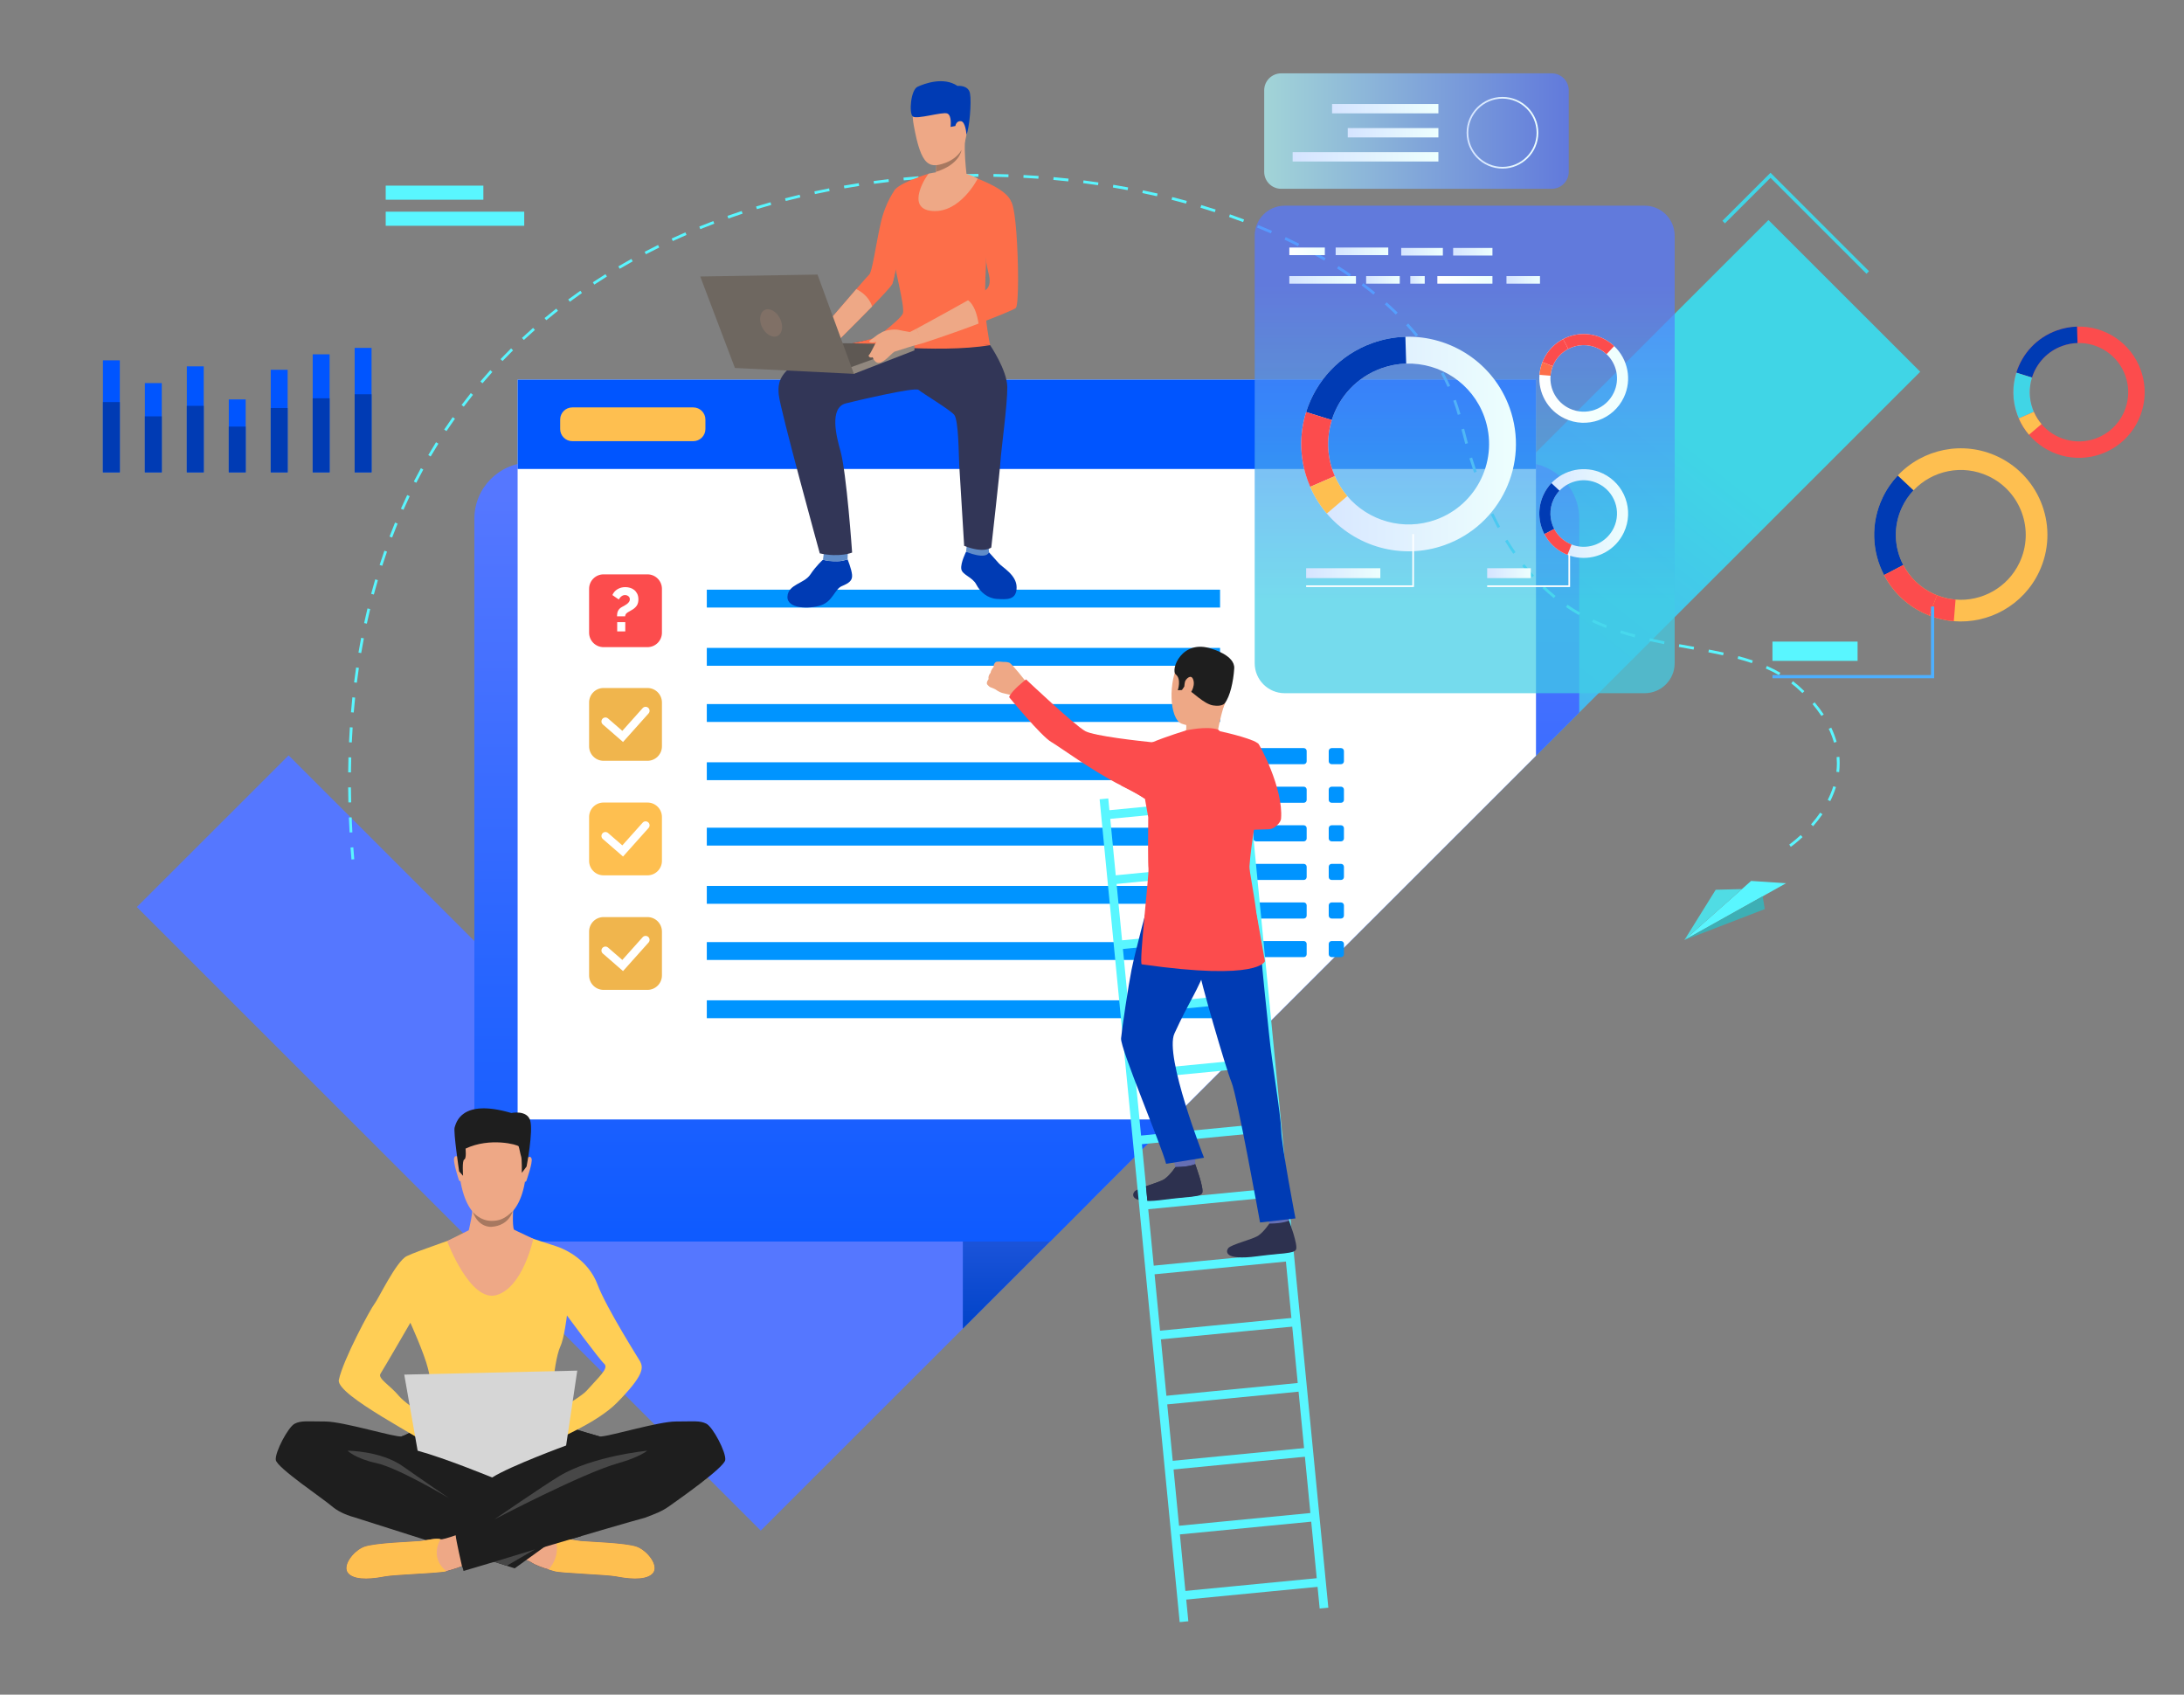 <svg xmlns="http://www.w3.org/2000/svg" width="687" height="533" viewBox="0 0 687 533" fill="none"><rect x="0" y="0" width="687" height="533" fill="#808080" stroke="none"/><path d="M604.029 116.923L343.116 377.665L330.277 390.496L302.868 417.888L239.304 481.409L43.046 285.279L90.789 237.579L149.221 295.973L205.38 352.095L239.304 385.997L273.23 352.095L479.952 145.496L556.286 69.212L604.029 116.923Z" fill="url(#paint0_linear_359_251)"></path><path d="M343.116 331.641V377.665L330.277 390.496L302.868 417.888V331.641H343.116Z" fill="url(#paint1_linear_359_251)"></path><path d="M496.763 163.138V224.118L330.278 390.496H166.898C157.131 390.496 149.221 382.579 149.221 372.83V163.138C149.221 153.378 157.131 145.473 166.898 145.473H479.086C479.379 145.473 479.66 145.485 479.952 145.496C489.314 145.945 496.763 153.67 496.763 163.138Z" fill="url(#paint2_linear_359_251)"></path><path d="M483.159 119.397V237.713L368.703 352.095H162.824V119.397H483.159Z" fill="white"></path><path d="M162.827 147.5L483.156 147.5V119.394L162.827 119.394V147.5Z" fill="#0055FF"></path><path d="M218.073 138.757H180.026C177.916 138.757 176.206 137.048 176.206 134.939V131.954C176.206 129.846 177.916 128.137 180.026 128.137H218.073C220.183 128.137 221.893 129.846 221.893 131.954V134.939C221.893 137.048 220.183 138.757 218.073 138.757Z" fill="#FEBF50"></path><path d="M497.022 368.452C497.027 368.45 497.032 368.449 497.038 368.45C496.97 368.48 496.96 368.483 497.022 368.452Z" fill="#323657"></path><path d="M529.849 295.666L561.827 277.793L550.836 277.069L529.849 295.666Z" fill="#59F6FF"></path><path d="M529.849 295.666L539.69 279.849L547.947 279.629L529.849 295.666Z" fill="#50DCE4"></path><path d="M554.473 281.903L555.114 285.931L529.849 295.666L554.473 281.903Z" fill="#3DAFB5"></path><path d="M110.559 270.329C110.455 269.074 110.357 267.805 110.269 266.559L111.142 266.497C111.23 267.74 111.327 269.005 111.431 270.256L110.559 270.329ZM563.317 266.351L562.819 265.631C562.835 265.621 564.366 264.555 566.419 262.648L567.015 263.288C564.912 265.243 563.381 266.306 563.317 266.351ZM109.969 261.839C109.881 260.265 109.805 258.675 109.742 257.114L110.617 257.079C110.679 258.635 110.755 260.22 110.843 261.79L109.969 261.839ZM570.341 259.862L569.682 259.287C570.73 258.088 571.696 256.846 572.554 255.597L573.276 256.093C572.398 257.369 571.411 258.637 570.341 259.862ZM109.591 252.386C109.553 250.81 109.529 249.218 109.518 247.656L110.393 247.65C110.404 249.208 110.429 250.794 110.466 252.365L109.591 252.386ZM575.717 251.98L574.934 251.587C575.648 250.166 576.237 248.718 576.685 247.282L577.521 247.542C577.059 249.023 576.452 250.516 575.717 251.98ZM110.399 242.935L109.524 242.926C109.54 241.349 109.57 239.757 109.613 238.197L110.488 238.221C110.445 239.777 110.415 241.363 110.399 242.935ZM578.525 242.852L577.655 242.752C577.759 241.859 577.812 240.953 577.812 240.06C577.812 239.418 577.784 238.767 577.731 238.126L578.603 238.053C578.659 238.718 578.687 239.394 578.687 240.06C578.687 240.987 578.633 241.926 578.525 242.852ZM576.896 233.571C576.487 232.125 575.932 230.665 575.247 229.23L576.037 228.854C576.743 230.333 577.315 231.84 577.738 233.332L576.896 233.571ZM110.662 233.509L109.787 233.469C109.86 231.893 109.948 230.304 110.049 228.746L110.923 228.802C110.822 230.356 110.734 231.939 110.662 233.509ZM572.942 225.183C572.116 223.937 571.173 222.68 570.138 221.447L570.808 220.885C571.864 222.143 572.828 223.427 573.672 224.7L572.942 225.183ZM111.273 224.102L110.401 224.029C110.533 222.457 110.683 220.873 110.845 219.32L111.716 219.411C111.554 220.958 111.405 222.537 111.273 224.102ZM566.962 218.005C566.836 217.88 566.71 217.756 566.582 217.631C565.607 216.68 564.56 215.775 563.47 214.942L564.002 214.247C565.119 215.102 566.193 216.03 567.193 217.005C567.323 217.132 567.452 217.259 567.579 217.385L566.962 218.005ZM112.253 214.729L111.385 214.621C111.58 213.056 111.795 211.479 112.022 209.934L112.888 210.061C112.662 211.6 112.448 213.171 112.253 214.729ZM559.603 212.363C558.304 211.609 556.905 210.901 555.443 210.256L555.797 209.455C557.288 210.113 558.716 210.837 560.042 211.606L559.603 212.363ZM551.081 208.565C549.666 208.084 548.196 207.641 546.586 207.21L546.813 206.364C548.441 206.801 549.93 207.249 551.362 207.736L551.081 208.565ZM542.012 206.103C540.62 205.797 539.108 205.489 537.391 205.161L537.555 204.301C539.281 204.631 540.8 204.941 542.2 205.249L542.012 206.103ZM113.622 205.407L112.758 205.261C113.021 203.706 113.304 202.14 113.598 200.606L114.458 200.771C114.165 202.298 113.883 203.858 113.622 205.407ZM532.745 204.307L531.334 204.055C530.258 203.862 529.175 203.669 528.089 203.471L528.246 202.611C529.331 202.808 530.413 203.001 531.488 203.194L532.899 203.446L532.745 204.307ZM523.436 202.591C521.765 202.259 520.248 201.937 518.8 201.607L518.994 200.755C520.434 201.083 521.944 201.403 523.606 201.732L523.436 202.591ZM514.196 200.467C512.624 200.043 511.093 199.59 509.647 199.12L509.917 198.288C511.35 198.753 512.866 199.202 514.425 199.623L514.196 200.467ZM505.177 197.522C503.683 196.935 502.217 196.301 500.819 195.638L501.195 194.847C502.575 195.502 504.022 196.128 505.497 196.708L505.177 197.522ZM115.398 196.154L114.543 195.97C114.875 194.428 115.229 192.876 115.594 191.357L116.445 191.562C116.082 193.074 115.73 194.619 115.398 196.154ZM496.609 193.443C495.233 192.658 493.878 191.813 492.582 190.93L493.075 190.207C494.351 191.077 495.687 191.91 497.043 192.684L496.609 193.443ZM488.77 188.105C487.551 187.122 486.348 186.073 485.197 184.985L485.798 184.349C486.933 185.421 488.118 186.456 489.319 187.424L488.77 188.105ZM117.601 186.996L116.755 186.771C117.16 185.248 117.588 183.715 118.028 182.213L118.868 182.459C118.431 183.954 118.004 185.48 117.601 186.996ZM481.877 181.598C480.831 180.449 479.801 179.231 478.814 177.979L479.502 177.438C480.476 178.674 481.493 179.876 482.524 181.01L481.877 181.598ZM120.247 177.956L119.413 177.689C119.894 176.189 120.398 174.679 120.913 173.201L121.74 173.489C121.227 174.96 120.725 176.462 120.247 177.956ZM476.005 174.163C475.129 172.889 474.265 171.549 473.439 170.182L474.188 169.73C475.006 171.083 475.86 172.408 476.727 173.667L476.005 174.163ZM123.349 169.063L122.53 168.754C123.087 167.281 123.67 165.8 124.264 164.35L125.074 164.681C124.484 166.124 123.903 167.598 123.349 169.063ZM471.099 166.065C470.372 164.704 469.656 163.281 468.97 161.837L469.761 161.462C470.441 162.894 471.151 164.304 471.872 165.653L471.099 166.065ZM126.917 160.348L126.116 159.995C126.752 158.554 127.415 157.107 128.087 155.692L128.878 156.067C128.209 157.474 127.55 158.915 126.917 160.348ZM467.035 157.517C466.434 156.098 465.842 154.62 465.276 153.125L466.095 152.815C466.657 154.299 467.244 155.767 467.841 157.177L467.035 157.517ZM130.957 151.843L130.177 151.446C130.891 150.044 131.634 148.636 132.386 147.259L133.154 147.678C132.407 149.048 131.667 150.449 130.957 151.843ZM463.678 148.672C463.182 147.212 462.693 145.697 462.226 144.17L463.064 143.915C463.528 145.433 464.014 146.939 464.507 148.391L463.678 148.672ZM135.47 143.578L134.714 143.138C135.508 141.778 136.331 140.415 137.16 139.085L137.903 139.547C137.078 140.87 136.259 142.227 135.47 143.578ZM460.908 139.626C460.498 138.138 460.095 136.597 459.71 135.047L460.56 134.837C460.943 136.379 461.344 137.913 461.752 139.394L460.908 139.626ZM140.452 135.588L139.723 135.104C140.592 133.795 141.493 132.482 142.401 131.2L143.115 131.705C142.212 132.98 141.316 134.287 140.452 135.588ZM458.568 130.481C458.153 128.994 457.671 127.497 457.135 126.032L457.957 125.732C458.5 127.218 458.99 128.737 459.411 130.246L458.568 130.481ZM145.891 127.902L145.192 127.376C146.137 126.12 147.114 124.861 148.095 123.635L148.779 124.182C147.803 125.401 146.832 126.652 145.891 127.902ZM455.362 121.697C454.726 120.292 454.024 118.88 453.275 117.5L454.045 117.084C454.803 118.482 455.515 119.912 456.16 121.336L455.362 121.697ZM151.774 120.548L151.107 119.982C152.124 118.785 153.173 117.586 154.225 116.419L154.875 117.004C153.829 118.165 152.786 119.357 151.774 120.548ZM158.079 113.552L157.446 112.948C158.531 111.812 159.648 110.677 160.767 109.572L161.382 110.195C160.269 111.293 159.158 112.423 158.079 113.552ZM450.899 113.457C450.075 112.155 449.188 110.849 448.262 109.575L448.971 109.061C449.907 110.35 450.805 111.671 451.639 112.989L450.899 113.457ZM164.781 106.934L164.184 106.295C165.332 105.225 166.513 104.156 167.695 103.116L168.273 103.772C167.098 104.807 165.923 105.87 164.781 106.934ZM445.391 105.861C444.412 104.67 443.376 103.477 442.309 102.315L442.954 101.724C444.031 102.897 445.079 104.103 446.067 105.306L445.391 105.861ZM171.854 100.711L171.294 100.039C172.5 99.037 173.74 98.036 174.979 97.064L175.519 97.752C174.287 98.719 173.054 99.715 171.854 100.711ZM439.041 98.937C437.941 97.856 436.786 96.775 435.608 95.723L436.191 95.071C437.38 96.132 438.545 97.223 439.655 98.313L439.041 98.937ZM179.254 94.905L178.732 94.202C179.988 93.272 181.277 92.343 182.565 91.442L183.066 92.159C181.786 93.055 180.503 93.978 179.254 94.905ZM432.029 92.669C430.831 91.693 429.583 90.718 428.32 89.772L428.845 89.072C430.118 90.025 431.375 91.007 432.582 91.992L432.029 92.669ZM186.955 89.515L186.472 88.785C187.779 87.922 189.117 87.063 190.451 86.232L190.914 86.974C189.587 87.801 188.255 88.656 186.955 89.515ZM424.496 87.025C423.224 86.148 421.903 85.272 420.57 84.423L421.041 83.686C422.382 84.54 423.712 85.421 424.993 86.305L424.496 87.025ZM194.94 84.536L194.497 83.782C195.844 82.99 197.226 82.201 198.606 81.436L199.03 82.201C197.657 82.962 196.281 83.747 194.94 84.536ZM416.554 81.961C415.222 81.175 413.843 80.392 412.458 79.634L412.878 78.867C414.272 79.629 415.659 80.417 416.999 81.208L416.554 81.961ZM203.18 79.97L202.774 79.195C204.164 78.469 205.586 77.75 206.999 77.056L207.384 77.842C205.978 78.532 204.563 79.248 203.18 79.97ZM408.288 77.436C406.908 76.735 405.483 76.037 404.055 75.363L404.428 74.572C405.865 75.25 407.297 75.951 408.685 76.656L408.288 77.436ZM211.641 75.816L211.274 75.022C212.697 74.366 214.152 73.716 215.599 73.09L215.947 73.893C214.506 74.516 213.057 75.163 211.641 75.816ZM399.763 73.411C398.342 72.788 396.88 72.171 395.42 71.576L395.75 70.766C397.218 71.364 398.686 71.984 400.115 72.61L399.763 73.411ZM220.297 72.071L219.968 71.26C221.42 70.672 222.904 70.09 224.379 69.532L224.689 70.35C223.221 70.906 221.743 71.485 220.297 72.071ZM391.03 69.854C389.574 69.304 388.082 68.761 386.598 68.241L386.887 67.416C388.379 67.938 389.877 68.483 391.339 69.035L391.03 69.854ZM229.12 68.729L228.828 67.904C230.308 67.381 231.816 66.867 233.312 66.376L233.586 67.206C232.096 67.696 230.593 68.208 229.12 68.729ZM382.128 66.736C380.645 66.255 379.13 65.784 377.624 65.334L377.875 64.496C379.387 64.948 380.909 65.421 382.398 65.903L382.128 66.736ZM238.084 65.782L237.829 64.945C239.33 64.488 240.859 64.04 242.375 63.614L242.612 64.455C241.103 64.88 239.579 65.327 238.084 65.782ZM373.089 64.033C371.585 63.619 370.05 63.215 368.527 62.831L368.741 61.983C370.27 62.368 371.811 62.774 373.322 63.189L373.089 64.033ZM247.167 63.225L246.948 62.378C248.462 61.985 250.009 61.602 251.545 61.238L251.747 62.089C250.217 62.452 248.676 62.834 247.167 63.225ZM363.94 61.726C362.417 61.377 360.867 61.037 359.331 60.717L359.51 59.861C361.051 60.182 362.608 60.523 364.136 60.874L363.94 61.726ZM256.347 61.048L256.163 60.193C257.697 59.862 259.257 59.542 260.801 59.242L260.968 60.1C259.43 60.4 257.876 60.718 256.347 61.048ZM354.702 59.801C353.168 59.514 351.604 59.237 350.056 58.978L350.2 58.115C351.754 58.375 353.323 58.653 354.864 58.941L354.702 59.801ZM265.606 59.245L265.455 58.383C266.996 58.115 268.567 57.856 270.125 57.616L270.258 58.481C268.706 58.72 267.14 58.977 265.606 59.245ZM345.394 58.246C343.848 58.018 342.275 57.802 340.719 57.603L340.83 56.736C342.392 56.935 343.97 57.152 345.522 57.38L345.394 58.246ZM274.924 57.807L274.807 56.94C276.362 56.731 277.941 56.534 279.501 56.354L279.601 57.223C278.047 57.402 276.473 57.599 274.924 57.807ZM336.032 57.05C334.475 56.881 332.895 56.724 331.336 56.585L331.414 55.714C332.978 55.853 334.564 56.011 336.127 56.18L336.032 57.05ZM284.285 56.729L284.202 55.858C285.763 55.708 287.348 55.571 288.91 55.45L288.978 56.322C287.42 56.443 285.842 56.579 284.285 56.729ZM326.632 56.208C325.074 56.098 323.489 56 321.922 55.919L321.967 55.045C323.54 55.127 325.131 55.225 326.694 55.336L326.632 56.208ZM293.675 56.004L293.624 55.131C295.187 55.04 296.774 54.962 298.341 54.9L298.376 55.774C296.814 55.835 295.232 55.913 293.675 56.004ZM317.207 55.715C315.644 55.663 314.059 55.624 312.496 55.6L312.509 54.725C314.078 54.75 315.668 54.788 317.236 54.841L317.207 55.715ZM303.079 55.629L303.06 54.755C304.621 54.721 306.209 54.702 307.779 54.697L307.782 55.571C306.217 55.576 304.635 55.596 303.079 55.629Z" fill="#59F6FF"></path><path d="M628.441 143.621C617.491 138.444 604.83 141.196 596.95 149.559C595.043 151.583 593.416 153.936 592.16 156.587C588.36 164.616 588.83 173.566 592.655 180.873C595.306 185.937 599.568 190.211 605.136 192.844C605.689 193.106 606.249 193.348 606.811 193.57C609.359 194.575 611.978 195.169 614.593 195.378C625.562 196.263 636.432 190.406 641.417 179.878C647.852 166.285 642.042 150.053 628.441 143.621ZM635.253 176.963C631.515 184.857 623.366 189.248 615.143 188.585C613.183 188.427 611.218 187.982 609.308 187.228C608.887 187.062 608.467 186.881 608.052 186.684C603.877 184.711 600.682 181.505 598.695 177.709C595.826 172.231 595.473 165.52 598.324 159.502C599.264 157.515 600.485 155.75 601.914 154.231C607.82 147.962 617.314 145.898 625.524 149.779C635.722 154.602 640.077 166.772 635.253 176.963Z" fill="#FEBF50"></path><path d="M598.695 177.71L592.655 180.873C588.83 173.566 588.36 164.616 592.161 156.587C593.416 153.936 595.043 151.583 596.951 149.559L601.914 154.232C600.485 155.75 599.264 157.515 598.324 159.502C595.473 165.521 595.826 172.231 598.695 177.71Z" fill="#003BB4"></path><path d="M609.309 187.228L606.811 193.57C606.25 193.349 605.69 193.106 605.136 192.844C599.568 190.211 595.306 185.937 592.655 180.873L598.695 177.71C600.682 181.506 603.877 184.711 608.052 186.685C608.467 186.881 608.887 187.062 609.309 187.228Z" fill="#FC4C4D"></path><path d="M614.593 195.378C611.978 195.169 609.359 194.575 606.811 193.57L609.308 187.229C611.218 187.982 613.183 188.427 615.143 188.585L614.593 195.378Z" fill="#FC4C4D"></path><path d="M608.418 213.324H557.542V212.314H607.406V190.775H608.418V213.324Z" fill="#4DAFFF"></path><path d="M584.322 201.796H557.542V207.859H584.322V201.796Z" fill="#59F6FF"></path><path d="M37.691 113.335H32.376V148.558H37.691V113.335Z" fill="#0055FF"></path><path d="M50.888 120.492H45.573V148.558H50.888V120.492Z" fill="#0055FF"></path><path d="M64.085 115.226H58.77V148.558H64.085V115.226Z" fill="#0055FF"></path><path d="M77.283 125.624H71.968V148.558H77.283V125.624Z" fill="#0055FF"></path><path d="M90.48 116.306H85.165V148.558H90.48V116.306Z" fill="#0055FF"></path><path d="M103.678 111.445H98.363V148.558H103.678V111.445Z" fill="#0055FF"></path><path d="M116.875 109.419H111.56V148.558H116.875V109.419Z" fill="#0055FF"></path><path d="M37.691 126.46H32.376V148.559H37.691V126.46Z" fill="#003BB4"></path><path d="M50.888 130.951H45.573V148.558H50.888V130.951Z" fill="#003BB4"></path><path d="M64.085 127.646H58.77V148.558H64.085V127.646Z" fill="#003BB4"></path><path d="M77.283 134.17H71.968V148.558H77.283V134.17Z" fill="#003BB4"></path><path d="M90.48 128.324H85.165V148.558H90.48V128.324Z" fill="#003BB4"></path><path d="M103.678 125.274H98.363V148.558H103.678V125.274Z" fill="#003BB4"></path><path d="M116.875 124.003H111.56V148.558H116.875V124.003Z" fill="#003BB4"></path><path d="M152.047 58.383H121.328V62.817H152.047V58.383Z" fill="#59F6FF"></path><path d="M164.902 66.579H121.328V71.013H164.902V66.579Z" fill="#59F6FF"></path><path d="M673.413 116.41C670.321 107.77 662.059 102.464 653.35 102.725C651.242 102.789 649.108 103.178 647.013 103.927C640.671 106.194 636.122 111.243 634.253 117.208C632.958 121.342 632.95 125.916 634.523 130.31C634.679 130.746 634.849 131.176 635.031 131.596C635.858 133.499 636.943 135.22 638.232 136.734C643.636 143.083 652.604 145.766 660.922 142.793C671.662 138.954 677.254 127.143 673.413 116.41ZM659.182 137.929C652.945 140.158 646.222 138.147 642.17 133.387C641.204 132.252 640.39 130.962 639.771 129.535C639.634 129.22 639.506 128.898 639.388 128.57C638.21 125.276 638.216 121.847 639.187 118.748C640.588 114.275 643.998 110.49 648.753 108.791C650.323 108.229 651.924 107.938 653.504 107.889C660.032 107.692 666.228 111.671 668.546 118.149C671.426 126.195 667.233 135.051 659.182 137.929Z" fill="#FC4C4D"></path><path d="M639.187 118.748L634.253 117.208C636.122 111.243 640.67 106.194 647.013 103.927C649.108 103.178 651.242 102.789 653.35 102.725L653.505 107.889C651.924 107.937 650.323 108.229 648.754 108.79C643.998 110.49 640.588 114.275 639.187 118.748Z" fill="#003BB4"></path><path d="M639.771 129.535L635.031 131.596C634.849 131.177 634.679 130.747 634.523 130.31C632.95 125.916 632.958 121.342 634.253 117.208L639.187 118.748C638.217 121.847 638.21 125.276 639.389 128.57C639.506 128.898 639.634 129.22 639.771 129.535Z" fill="#40D5E6"></path><path d="M638.233 136.733C636.944 135.22 635.858 133.499 635.031 131.596L639.771 129.535C640.39 130.962 641.204 132.252 642.17 133.387L638.233 136.733Z" fill="#FEBF50"></path><path d="M383.787 185.464H222.333V191.084H383.787V185.464Z" fill="#0094FF"></path><path d="M383.787 203.778H222.333V209.397H383.787V203.778Z" fill="#0094FF"></path><path d="M383.787 221.443H222.333V227.063H383.787V221.443Z" fill="#0094FF"></path><path d="M383.787 239.756H222.333V245.376H383.787V239.756Z" fill="#0094FF"></path><path d="M383.787 260.329H222.333V265.949H383.787V260.329Z" fill="#0094FF"></path><path d="M383.787 278.642H222.333V284.262H383.787V278.642Z" fill="#0094FF"></path><path d="M383.787 296.308H222.333V301.928H383.787V296.308Z" fill="#0094FF"></path><path d="M383.787 314.62H222.333V320.24H383.787V314.62Z" fill="#0094FF"></path><path d="M189.856 203.541H203.67C206.182 203.541 208.219 201.506 208.219 198.996V185.191C208.219 182.681 206.182 180.646 203.67 180.646H189.856C187.344 180.646 185.308 182.681 185.308 185.191V198.996C185.308 201.506 187.344 203.541 189.856 203.541Z" fill="#FC4C4D"></path><path d="M189.856 275.311H203.67C206.182 275.311 208.219 273.276 208.219 270.766V256.961C208.219 254.451 206.182 252.415 203.67 252.415H189.856C187.344 252.415 185.308 254.45 185.308 256.961V270.766C185.308 273.276 187.344 275.311 189.856 275.311Z" fill="#FEBF50"></path><path d="M195.981 269.397L189.624 263.877C189.102 263.424 189.047 262.634 189.5 262.114C189.953 261.593 190.743 261.537 191.264 261.99L195.76 265.894L202.15 258.747C202.61 258.232 203.4 258.188 203.915 258.648C204.43 259.108 204.475 259.898 204.015 260.413L195.981 269.397Z" fill="white"></path><path d="M189.856 239.285H203.67C206.182 239.285 208.219 237.25 208.219 234.74V220.935C208.219 218.425 206.182 216.389 203.67 216.389H189.856C187.344 216.389 185.308 218.424 185.308 220.935V234.74C185.308 237.25 187.344 239.285 189.856 239.285Z" fill="#F0B54D"></path><path d="M195.981 233.371L189.624 227.851C189.102 227.398 189.047 226.608 189.5 226.087C189.953 225.566 190.743 225.511 191.264 225.964L195.76 229.868L202.15 222.721C202.61 222.207 203.4 222.162 203.915 222.622C204.43 223.082 204.475 223.872 204.015 224.387L195.981 233.371Z" fill="white"></path><path d="M189.856 311.337H203.67C206.182 311.337 208.219 309.302 208.219 306.792V292.987C208.219 290.476 206.182 288.441 203.67 288.441H189.856C187.344 288.441 185.308 290.476 185.308 292.987V306.792C185.308 309.302 187.344 311.337 189.856 311.337Z" fill="#F0B54D"></path><path d="M195.981 305.423L189.624 299.902C189.102 299.45 189.047 298.66 189.5 298.139C189.953 297.619 190.743 297.563 191.264 298.016L195.76 301.919L202.15 294.773C202.61 294.258 203.4 294.214 203.915 294.673C204.43 295.134 204.475 295.923 204.015 296.438L195.981 305.423Z" fill="white"></path><path d="M194.089 193.84C194.089 193.543 194.109 193.259 194.148 192.988C194.187 192.717 194.261 192.456 194.371 192.204C194.48 191.952 194.639 191.717 194.845 191.497C195.052 191.278 195.323 191.078 195.66 190.897C195.827 190.806 196.05 190.687 196.328 190.538C196.606 190.39 196.877 190.219 197.142 190.025C197.407 189.831 197.637 189.608 197.83 189.356C198.024 189.105 198.121 188.824 198.121 188.514C198.121 188.088 197.966 187.755 197.656 187.517C197.346 187.278 196.99 187.158 196.59 187.158C196.331 187.158 196.102 187.207 195.902 187.303C195.701 187.4 195.521 187.517 195.359 187.652C195.198 187.788 195.059 187.939 194.942 188.107C194.826 188.275 194.723 188.424 194.632 188.553L192.636 187.158C192.972 186.371 193.505 185.757 194.235 185.318C194.965 184.88 195.789 184.66 196.706 184.66C197.197 184.66 197.688 184.731 198.179 184.873C198.67 185.015 199.109 185.241 199.497 185.551C199.885 185.861 200.201 186.261 200.447 186.752C200.692 187.243 200.815 187.836 200.815 188.534C200.815 189.27 200.663 189.887 200.36 190.383C200.056 190.881 199.607 191.317 199.013 191.691C198.741 191.872 198.467 192.033 198.189 192.175C197.911 192.317 197.656 192.465 197.423 192.62C197.191 192.775 197.004 192.95 196.861 193.143C196.719 193.337 196.648 193.57 196.648 193.841L194.089 193.84ZM194.147 198.586V195.68H196.686V198.586H194.147Z" fill="white"></path><path d="M258.877 176.043C258.877 176.043 256.762 177.895 254.864 180.742C252.965 183.588 247.924 183.739 247.708 187.625C247.492 191.51 254.561 191.63 258.273 190.365C261.984 189.1 262.545 185.305 264.789 184.356C267.034 183.407 268.199 182.639 268.026 180.787C267.854 178.935 266.612 175.928 266.612 175.928C266.612 175.928 265.217 176.373 264.397 176.463C263.577 176.553 260.819 176.585 258.877 176.043Z" fill="#003BB4"></path><path d="M284.316 70.774C284.316 70.774 282.893 79.227 281.747 84.811C281.747 84.811 281.747 84.811 281.747 84.811C281.282 87.075 280.862 88.868 280.602 89.432C280.274 90.142 277.604 93.007 274.337 96.369C268.603 102.267 261.028 109.695 261.028 109.695L258.067 104.078C258.067 104.078 264.795 96.195 269.357 90.935C271.468 88.501 273.115 86.629 273.416 86.359C274.37 85.507 275.477 77.106 277.033 70.185C278.589 63.263 281.706 59.438 281.706 59.438L284.316 70.774Z" fill="#FD6E49"></path><path d="M274.337 96.369C268.603 102.268 261.028 109.695 261.028 109.695L258.067 104.078C258.067 104.078 264.795 96.195 269.357 90.935C270.755 91.621 273.321 93.255 274.337 96.369Z" fill="#EEA886"></path><path d="M311.105 173.728C311.105 173.728 313.052 175.88 314.204 177.184C315.356 178.489 319.766 180.821 319.789 184.694C319.815 188.895 316.536 188.527 313.618 188.374C310.701 188.22 308.33 186.206 307.101 183.827C305.873 181.449 302.605 180.823 302.374 178.905C302.144 176.987 303.889 173.534 303.889 173.534L311.105 173.728Z" fill="#003BB4"></path><path d="M304.266 169.959L303.89 173.535C303.89 173.535 309.979 176.187 311.106 173.728L310.844 170.544L304.266 169.959Z" fill="#5F8CC9"></path><path d="M259.209 173.454L258.877 176.043C258.877 176.043 262.557 177.342 266.612 175.927L266.694 173.626L259.209 173.454Z" fill="#5F8CC9"></path><path d="M311.45 108.553C311.662 109.305 272.471 108.553 272.471 108.553C272.471 108.553 283.312 100.667 284.015 98.561C284.717 96.454 281.254 83.815 280.803 79.702C280.441 76.411 279.536 61.687 281.706 59.438C283.975 57.087 292.145 54.624 292.145 54.624L304.057 55.066C304.057 55.066 306.022 55.477 307.428 56.128C308.833 56.78 316.87 59.641 318.175 63.654C319.48 67.666 310.156 80.567 310.156 80.567C310.156 80.567 310.138 81.147 310.11 82.097C310.11 82.097 310.11 82.097 310.11 82.097C310.074 83.364 310.02 85.29 309.972 87.378C309.91 90.083 309.855 93.061 309.855 95.237C309.855 100.353 311.238 107.801 311.45 108.553Z" fill="#FD6E49"></path><path d="M311.45 108.553C311.45 108.553 316.78 116.377 316.856 121.718C316.931 127.06 314.881 141.871 314.73 144.805C314.58 147.739 311.819 172.191 311.819 172.191C311.819 172.191 309.686 174.172 303.287 171.689C303.287 171.689 301.875 148.501 301.724 146.018C301.574 143.536 301.574 132.1 300.143 130.446C298.713 128.791 290.056 123.599 288.927 122.622C287.797 121.644 268.125 126.336 266.064 126.87C260.727 128.254 263.159 137.535 264.34 141.696C266.316 148.657 268.043 173.796 268.043 173.796C268.043 173.796 264.241 175.415 257.873 174.047C257.873 174.047 245.369 128.655 244.967 124.141C244.565 119.627 244.368 112.184 275.183 106.526L311.45 108.553Z" fill="#323657"></path><path d="M295.414 28.76C295.414 28.76 285.074 26.43 287.436 39.434C289.798 52.438 292.284 53.46 298.522 50.769C304.761 48.077 304.202 39.746 304.516 35.66C304.83 31.575 298.712 28.902 295.414 28.76Z" fill="#EEA886"></path><path d="M292.678 57.961C292.678 57.961 297.257 62.813 304.494 58.404C304.494 58.404 302.876 47.89 303.728 42.768C304.58 37.647 294.285 50.703 294.285 50.703C294.421 50.775 294.51 51.263 294.531 51.959C294.548 52.548 294.517 53.286 294.423 54.042C294.21 55.745 293.68 57.543 292.678 57.961Z" fill="#EEA886"></path><path d="M300.959 37.709C301.096 36.562 303.365 36.141 303.548 37.861C303.73 39.582 302.516 42.601 301.655 42.303C300.794 42.006 300.771 39.291 300.959 37.709Z" fill="#EEA886"></path><path d="M304.012 42.333C304.012 42.333 303.745 38.236 302.248 38.108C300.75 37.98 300.52 39.63 300.52 39.63L299.008 39.915C299.008 39.915 299.485 36.324 297.99 35.697C296.495 35.069 288.302 37.673 287.102 36.62C285.902 35.566 286.466 28.281 288.637 27.284C290.808 26.287 296.803 24.053 301.195 27.024C301.195 27.024 304.62 26.634 305.127 29.395C305.635 32.157 304.943 40.28 304.012 42.333Z" fill="#003BB4"></path><path d="M294.422 54.042C301.889 51.742 302.451 47.249 302.459 47.179C300.001 51.401 294.531 51.959 294.531 51.959C294.548 52.548 294.517 53.286 294.422 54.042Z" fill="#A77860"></path><path d="M307.55 56.185C307.55 56.185 302.083 67.062 293.249 66.36C284.416 65.658 291.744 54.725 292.145 54.623C292.586 54.512 301.204 52.367 307.55 56.185Z" fill="#EEA886"></path><path d="M267.988 108.002C267.988 108.002 295.053 111.337 311.45 108.553L280.119 104.641C280.119 104.641 279.934 105.439 267.988 108.002Z" fill="#FD6E49"></path><path d="M288.23 103.409L286.214 104.43C286.214 104.43 286.674 107.631 287.778 108.6L290.04 108.023C290.04 108.023 289.569 104.513 288.23 103.409Z" fill="#EEA886"></path><path d="M319.549 96.856C319.145 97.322 313.824 99.46 307.814 101.774L307.813 101.775C299.602 104.936 290.339 107.926 290.339 107.926L288.23 103.409C288.23 103.409 297.931 98.142 304.485 94.448C307.581 92.703 309.976 91.309 310.314 90.987C311.368 89.984 311.641 88.375 310.866 85.57C310.091 82.765 308.306 69.871 308.105 68.367C307.904 66.862 308.607 62.849 312.371 62.649C316.135 62.448 318.051 63.51 318.051 63.51C318.051 63.51 318.996 63.903 319.699 73.031C320.402 82.16 320.502 95.752 319.549 96.856Z" fill="#FD6E49"></path><path d="M310.11 82.097C310.073 83.364 310.02 85.29 309.972 87.379C306.298 78.379 308.42 71.197 308.456 71.077C308.059 73.519 310.081 81.977 310.11 82.097Z" fill="#FD6E49"></path><path d="M281.747 84.811C281.282 87.075 280.863 88.868 280.602 89.432C279.347 83.363 280.476 75.594 280.476 75.594C280.648 79.305 281.747 84.811 281.747 84.811Z" fill="#FD6E49"></path><path d="M307.814 101.774L307.813 101.775C299.602 104.936 290.04 108.024 290.04 108.024L288.23 103.409C288.23 103.409 297.931 98.142 304.485 94.448C304.485 94.448 306.87 95.609 307.814 101.774Z" fill="#EEA886"></path><path d="M287.647 108.291L249.179 107.726L268.601 117.581L287.647 108.291Z" fill="#5E5853"></path><path d="M268.601 117.581L287.647 110.208V108.291L267.095 115.7L268.601 117.581Z" fill="#91887F"></path><path d="M286.65 104.5C286.65 104.5 284.247 104.126 282.586 103.74C281.301 103.441 278.105 103.853 277.291 104.677C276.477 105.501 273.889 111.245 273.399 111.595C272.909 111.946 273.65 112.757 274.51 112.35C274.51 112.35 275.299 114.863 277.247 113.922C279.196 112.981 280.518 110.927 281.539 110.565C282.559 110.204 288.5 108.378 288.5 108.378C288.5 108.378 288.181 103.888 286.65 104.5Z" fill="#EEA886"></path><path d="M277.878 104.3C277.878 104.3 276.335 105.046 275.932 105.378C275.529 105.71 273.895 106.932 273.5 107.219C273.104 107.507 274.096 108.324 277.016 107.06C279.937 105.796 277.878 104.3 277.878 104.3Z" fill="#EEA886"></path><path d="M268.601 117.581L257.158 86.36L220.271 86.962L231.176 115.733L268.601 117.581Z" fill="#6E6760"></path><path d="M245.356 100.172C246.482 102.421 246.141 104.87 244.596 105.642C243.051 106.414 240.886 105.217 239.761 102.969C238.635 100.72 238.975 98.271 240.52 97.499C242.065 96.726 244.23 97.923 245.356 100.172Z" fill="#807066"></path><path d="M410.113 240.354H395.139C394.633 240.354 394.224 239.944 394.224 239.439V236.207C394.224 235.702 394.633 235.292 395.139 235.292H410.113C410.618 235.292 411.028 235.702 411.028 236.207V239.439C411.028 239.944 410.618 240.354 410.113 240.354Z" fill="#0094FF"></path><path d="M410.113 252.49H395.139C394.633 252.49 394.224 252.08 394.224 251.575V248.343C394.224 247.838 394.633 247.429 395.139 247.429H410.113C410.618 247.429 411.028 247.838 411.028 248.343V251.575C411.028 252.08 410.618 252.49 410.113 252.49Z" fill="#0094FF"></path><path d="M410.113 264.626H395.139C394.633 264.626 394.224 264.217 394.224 263.711V260.48C394.224 259.974 394.633 259.565 395.139 259.565H410.113C410.618 259.565 411.028 259.974 411.028 260.48V263.711C411.028 264.217 410.618 264.626 410.113 264.626Z" fill="#0094FF"></path><path d="M410.113 276.762H395.139C394.633 276.762 394.224 276.353 394.224 275.847V272.616C394.224 272.11 394.633 271.701 395.139 271.701H410.113C410.618 271.701 411.028 272.11 411.028 272.616V275.847C411.028 276.353 410.618 276.762 410.113 276.762Z" fill="#0094FF"></path><path d="M410.113 288.898H395.139C394.633 288.898 394.224 288.489 394.224 287.983V284.752C394.224 284.246 394.633 283.837 395.139 283.837H410.113C410.618 283.837 411.028 284.246 411.028 284.752V287.983C411.028 288.489 410.618 288.898 410.113 288.898Z" fill="#0094FF"></path><path d="M410.113 301.034H395.139C394.633 301.034 394.224 300.625 394.224 300.119V296.888C394.224 296.383 394.633 295.973 395.139 295.973H410.113C410.618 295.973 411.028 296.382 411.028 296.888V300.119C411.028 300.625 410.618 301.034 410.113 301.034Z" fill="#0094FF"></path><path d="M421.833 240.354H418.882C418.377 240.354 417.967 239.944 417.967 239.439V236.207C417.967 235.702 418.377 235.292 418.882 235.292H421.833C422.338 235.292 422.749 235.702 422.749 236.207V239.439C422.749 239.944 422.339 240.354 421.833 240.354Z" fill="#0094FF"></path><path d="M421.833 252.49H418.882C418.377 252.49 417.967 252.08 417.967 251.575V248.343C417.967 247.838 418.377 247.429 418.882 247.429H421.833C422.338 247.429 422.749 247.838 422.749 248.343V251.575C422.749 252.08 422.339 252.49 421.833 252.49Z" fill="#0094FF"></path><path d="M421.833 264.626H418.882C418.377 264.626 417.967 264.217 417.967 263.711V260.48C417.967 259.974 418.377 259.565 418.882 259.565H421.833C422.338 259.565 422.749 259.974 422.749 260.48V263.711C422.749 264.217 422.339 264.626 421.833 264.626Z" fill="#0094FF"></path><path d="M421.833 276.762H418.882C418.377 276.762 417.967 276.353 417.967 275.847V272.616C417.967 272.11 418.377 271.701 418.882 271.701H421.833C422.338 271.701 422.749 272.11 422.749 272.616V275.847C422.749 276.353 422.339 276.762 421.833 276.762Z" fill="#0094FF"></path><path d="M421.833 288.898H418.882C418.377 288.898 417.967 288.489 417.967 287.983V284.752C417.967 284.246 418.377 283.837 418.882 283.837H421.833C422.338 283.837 422.749 284.246 422.749 284.752V287.983C422.749 288.489 422.339 288.898 421.833 288.898Z" fill="#0094FF"></path><path d="M421.833 301.034H418.882C418.377 301.034 417.967 300.625 417.967 300.119V296.888C417.967 296.383 418.377 295.973 418.882 295.973H421.833C422.338 295.973 422.749 296.382 422.749 296.888V300.119C422.749 300.625 422.339 301.034 421.833 301.034Z" fill="#0094FF"></path><path d="M587.12 86.1L556.929 55.93L542.598 70.251L541.802 69.456L556.929 54.339L587.915 85.305L587.12 86.1Z" fill="#40D5E6"></path><path d="M368.765 363.189C368.765 363.189 369.732 366.988 369.864 367.56C369.995 368.132 375.956 366.557 375.956 366.557L375.951 361.911C375.951 361.911 369.463 362.563 368.765 363.189Z" fill="#666FB3"></path><path d="M369.747 367.076C369.747 367.076 368.078 369.609 366.33 370.823C364.583 372.037 357.838 373.607 356.853 374.774C356.143 375.617 355.153 378.808 365.976 377.351C373.665 376.317 377.458 376.578 378.149 375.239C378.84 373.9 375.956 366.142 375.956 366.142C375.956 366.142 374.312 367.036 369.747 367.076Z" fill="#2D314F"></path><path d="M348.618 251.124L345.896 251.389L371.082 510.184L373.804 509.919L348.618 251.124Z" fill="#59F6FF"></path><path d="M392.655 246.854L389.932 247.118L415.118 505.913L417.841 505.649L392.655 246.854Z" fill="#59F6FF"></path><path d="M391.647 250.689L347.612 254.96L347.877 257.68L391.912 253.409L391.647 250.689Z" fill="#59F6FF"></path><path d="M393.632 271.154L349.598 275.425L349.862 278.146L393.897 273.875L393.632 271.154Z" fill="#59F6FF"></path><path d="M395.617 291.614L351.582 295.881L351.845 298.602L395.881 294.335L395.617 291.614Z" fill="#59F6FF"></path><path d="M397.629 312.041L353.594 316.312L353.858 319.033L397.894 314.762L397.629 312.041Z" fill="#59F6FF"></path><path d="M399.587 332.544L355.552 336.811L355.816 339.531L399.851 335.265L399.587 332.544Z" fill="#59F6FF"></path><path d="M401.575 353.011L357.541 357.282L357.805 360.003L401.84 355.732L401.575 353.011Z" fill="#59F6FF"></path><path d="M403.565 373.47L359.53 377.741L359.794 380.462L403.83 376.191L403.565 373.47Z" fill="#59F6FF"></path><path d="M405.543 393.938L361.508 398.204L361.772 400.925L405.807 396.658L405.543 393.938Z" fill="#59F6FF"></path><path d="M407.532 414.396L363.498 418.663L363.762 421.384L407.796 417.117L407.532 414.396Z" fill="#59F6FF"></path><path d="M409.519 434.86L365.484 439.126L365.748 441.847L409.783 437.58L409.519 434.86Z" fill="#59F6FF"></path><path d="M411.505 455.322L367.47 459.589L367.734 462.31L411.769 458.043L411.505 455.322Z" fill="#59F6FF"></path><path d="M413.535 475.744L369.5 480.015L369.765 482.736L413.8 478.465L413.535 475.744Z" fill="#59F6FF"></path><path d="M415.478 496.248L371.443 500.515L371.707 503.235L415.742 498.969L415.478 496.248Z" fill="#59F6FF"></path><path d="M310.496 215.23C310.496 215.23 311.059 215.926 311.454 216.111C311.454 216.111 312.198 216.392 312.715 216.623C312.878 216.697 313.02 216.765 313.106 216.819C313.467 217.042 314.194 217.641 315.214 217.934C316.231 218.227 320.835 219.275 320.835 219.275L321.907 216.544L322.674 214.339C322.674 214.339 318.412 208.821 317.495 208.438C317.405 208.401 317.315 208.368 317.228 208.343C316.42 208.095 315.714 208.249 315.275 208.166C315.114 208.137 313.49 207.955 313.139 208.293C312.65 208.763 312.502 209.287 312.587 209.743C312.587 209.743 311.672 210.704 311.606 211.596C311.606 211.596 310.733 212.456 310.967 213.588C310.967 213.588 310.179 214.56 310.496 215.23Z" fill="#EEA886"></path><path d="M359.847 251.028C358.783 250.344 357.407 249.418 352.644 247.037C343.777 242.603 332.829 234.566 330.747 233.405C327.547 231.62 317.435 219.274 317.435 219.274C317.957 217.415 322.751 213.682 322.751 213.682C322.751 213.682 338.08 228.193 341.43 229.978C344.311 231.514 358.54 233.066 362.459 233.468C363.096 233.534 363.461 233.57 363.461 233.57C367.554 239.149 362.133 252.5 359.847 251.028Z" fill="#FC4C4D"></path><path d="M361.411 283.196C361.411 283.196 357.073 299.293 355.93 305.046C354.933 310.06 352.929 323.413 352.644 326.588C352.359 329.762 365.449 360.491 366.811 366.041L378.736 364.128C378.736 364.128 366.154 332.146 369.436 325.039C374.318 314.469 374.954 314.788 378.799 306.08C382.645 297.373 391.448 297.167 393.811 281.011C393.811 281.011 364.612 278.072 361.411 283.196Z" fill="#003BB4"></path><path d="M382.617 204.986C382.617 204.986 374.698 202.031 371.047 208.055C367.396 214.079 367.748 226.139 371.739 227.621C375.731 229.104 381.727 228.329 383.77 224.56C385.814 220.79 387.659 215.341 387.57 211.699C387.482 208.057 384.696 206.038 382.617 204.986Z" fill="#EEA886"></path><path d="M373.069 227.251C373.069 227.251 373.389 229.326 372.86 230.347C372.332 231.369 382.82 231.396 382.82 231.396C382.82 231.396 383.672 225.838 385.286 221.142C386.9 216.446 373.069 227.251 373.069 227.251Z" fill="#EEA886"></path><path d="M385.286 221.142C385.286 221.142 384.562 222.335 381.607 221.872C378.652 221.409 375.047 217.48 373.813 217.049C372.579 216.617 372.567 215.893 372.567 215.893L371.795 217.02L370.484 217.103C370.484 217.103 371.68 213.589 369.877 212.155C368.074 210.722 371.748 200.78 381.225 204.09C381.225 204.09 388.504 206.095 388.24 210.232C387.975 214.369 386.915 219.081 385.286 221.142Z" fill="#1E1E1E"></path><path d="M372.763 214.388C372.929 213.694 374.695 211.712 375.371 213.835C376.047 215.958 374.349 218.814 373.402 218.569C372.456 218.325 372.343 216.147 372.763 214.388Z" fill="#EEA886"></path><path d="M402.966 257.508C402.879 258.546 401.693 259.669 400.884 260.224C400.366 260.579 399.746 260.794 399.078 260.817L398.608 260.833V260.833L390.38 261.113C390.38 261.113 384.262 241.354 395.736 233.818C396.092 233.854 403.762 247.984 402.966 257.508Z" fill="#FC4C4D"></path><path d="M378.15 375.239C377.457 376.578 373.664 376.317 365.976 377.351C363.875 377.634 362.219 377.742 360.92 377.725L360.471 373.102C362.721 372.32 365.335 371.514 366.33 370.822C368.078 369.609 369.747 367.076 369.747 367.076C374.312 367.036 375.957 366.141 375.957 366.141C375.957 366.141 378.84 373.899 378.15 375.239Z" fill="#2D314F"></path><path d="M373.063 229.745C373.063 229.745 379.52 228.244 383.159 229.471L383.708 229.98C383.708 229.98 384.815 232.099 380.651 232.282C376.488 232.464 369.942 232.766 373.063 229.745Z" fill="#FC4C4D"></path><path d="M398.296 380.957C398.296 380.957 399.264 384.756 399.396 385.328C399.527 385.9 405.488 384.325 405.488 384.325L405.483 379.678C405.483 379.679 398.995 380.331 398.296 380.957Z" fill="#666FB3"></path><path d="M393.811 281.012C393.811 281.012 395.985 289.971 396.628 298.941C397.223 307.231 398.306 316.323 399.166 324.992C400.126 334.658 402.862 350.282 403.005 355.452C403.147 360.622 407.502 383.217 407.502 383.217L396.363 384.496C396.363 384.496 389.126 344.567 387.417 340.485C385.708 336.404 377.232 307.305 376.947 304.04C376.662 300.774 393.811 281.012 393.811 281.012Z" fill="#003BB4"></path><path d="M399.279 384.845C399.279 384.845 397.61 387.377 395.862 388.591C394.114 389.805 387.37 391.375 386.385 392.542C385.674 393.385 384.685 396.576 395.507 395.119C403.196 394.085 406.99 394.346 407.681 393.007C408.372 391.668 405.488 383.91 405.488 383.91C405.488 383.91 403.844 384.804 399.279 384.845Z" fill="#2D314F"></path><path d="M359.158 303.302C358.209 303.166 361.514 274.904 361.261 273.132C361.092 271.95 361.119 262.766 361.188 257.04L360.154 251.245C359.579 250.826 358.807 250.343 357.884 249.811C356.448 248.983 354.646 248.037 352.645 247.037C352.877 245.668 353.039 244.59 353.101 243.961C353.601 238.871 357.022 236.174 358.961 235.039C359.753 234.576 360.297 234.373 360.297 234.373C361.034 234.06 361.758 233.758 362.46 233.469C367.131 231.548 373.063 229.745 373.063 229.745H382.594C382.594 229.745 389.85 231.193 394.175 232.962C394.729 233.189 395.249 233.479 395.737 233.819L394.442 260.975C394.441 260.98 394.441 260.985 394.44 260.992C394.439 261.001 394.437 261.013 394.435 261.027C393.852 264.848 393.237 269.355 393.033 272.514C392.949 273.805 394.425 280.732 395.195 287.091L397.891 302.308C397.891 302.308 396.333 308.612 359.158 303.302Z" fill="#FC4C4D"></path><g opacity="0.72"><path d="M517.345 218.026H404.116C398.903 218.026 394.677 213.803 394.677 208.593V74.125C394.677 68.915 398.903 64.692 404.116 64.692H517.345C522.559 64.692 526.785 68.915 526.785 74.125V208.593C526.785 213.803 522.559 218.026 517.345 218.026Z" fill="url(#paint3_linear_359_251)"></path></g><path opacity="0.72" d="M488.125 59.381H403.005C400.056 59.381 397.665 56.992 397.665 54.044V28.406C397.665 25.459 400.056 23.07 403.005 23.07H488.125C491.074 23.07 493.465 25.459 493.465 28.406V54.044C493.465 56.992 491.074 59.381 488.125 59.381Z" fill="url(#paint4_linear_359_251)"></path><path d="M474.876 128.291C469.822 114.167 456.315 105.492 442.078 105.92C438.632 106.024 435.143 106.661 431.719 107.884C421.35 111.591 413.914 119.845 410.859 129.596C408.742 136.354 408.729 143.832 411.3 151.014C411.555 151.728 411.833 152.431 412.13 153.118C413.482 156.228 415.257 159.042 417.364 161.516C426.198 171.896 440.858 176.282 454.457 171.422C472.014 165.146 481.155 145.837 474.876 128.291ZM451.612 163.47C441.416 167.115 430.426 163.826 423.801 156.045C422.223 154.191 420.891 152.08 419.879 149.747C419.655 149.232 419.447 148.706 419.255 148.17C417.327 142.785 417.338 137.18 418.926 132.114C421.215 124.801 426.79 118.613 434.564 115.835C437.131 114.917 439.747 114.44 442.331 114.361C453.003 114.039 463.131 120.544 466.922 131.134C471.629 144.288 464.775 158.765 451.612 163.47Z" fill="url(#paint5_linear_359_251)"></path><path d="M418.925 132.113L410.859 129.596C413.914 119.845 421.35 111.591 431.719 107.884C435.143 106.661 438.632 106.023 442.079 105.92L442.331 114.361C439.747 114.44 437.13 114.917 434.564 115.835C426.789 118.613 421.215 124.801 418.925 132.113Z" fill="#003BB4"></path><path d="M419.879 149.747L412.13 153.117C411.833 152.431 411.555 151.728 411.3 151.014C408.729 143.832 408.742 136.354 410.859 129.596L418.925 132.113C417.338 137.179 417.327 142.785 419.254 148.17C419.447 148.706 419.655 149.232 419.879 149.747Z" fill="#FC4C4D"></path><path d="M417.364 161.516C415.257 159.042 413.482 156.228 412.13 153.117L419.879 149.747C420.891 152.08 422.223 154.19 423.801 156.045L417.364 161.516Z" fill="#FEBF50"></path><path d="M504.147 148.9C498.535 146.247 492.046 147.657 488.007 151.944C487.029 152.982 486.195 154.188 485.551 155.546C483.603 159.662 483.844 164.249 485.805 167.995C487.164 170.59 489.348 172.781 492.202 174.13C492.486 174.265 492.773 174.389 493.061 174.503C494.367 175.017 495.71 175.322 497.05 175.429C502.672 175.883 508.244 172.881 510.799 167.484C514.097 160.517 511.12 152.197 504.147 148.9ZM507.639 165.99C505.723 170.037 501.546 172.287 497.331 171.948C496.327 171.867 495.32 171.639 494.341 171.252C494.125 171.167 493.91 171.074 493.697 170.973C491.557 169.962 489.92 168.319 488.901 166.373C487.431 163.565 487.25 160.125 488.711 157.04C489.193 156.022 489.818 155.118 490.551 154.339C493.579 151.125 498.445 150.068 502.653 152.057C507.88 154.529 510.112 160.767 507.639 165.99Z" fill="url(#paint6_linear_359_251)"></path><path d="M488.901 166.373L485.805 167.995C483.844 164.249 483.604 159.662 485.552 155.546C486.195 154.188 487.029 152.982 488.007 151.944L490.551 154.339C489.818 155.118 489.193 156.022 488.711 157.04C487.25 160.125 487.431 163.565 488.901 166.373Z" fill="#003BB4"></path><path d="M494.341 171.252L493.061 174.503C492.773 174.389 492.486 174.265 492.202 174.13C489.348 172.781 487.164 170.59 485.805 167.995L488.901 166.373C489.919 168.319 491.557 169.962 493.696 170.973C493.909 171.074 494.125 171.167 494.341 171.252Z" fill="#FC4C4D"></path><path d="M510.799 124.985C513.454 119.377 512.042 112.891 507.753 108.855C506.715 107.878 505.508 107.044 504.148 106.402C500.03 104.455 495.44 104.695 491.692 106.655C489.095 108.013 486.902 110.196 485.552 113.048C485.417 113.332 485.293 113.618 485.18 113.906C484.664 115.211 484.36 116.553 484.252 117.893C483.798 123.511 486.802 129.079 492.202 131.633C499.175 134.929 507.5 131.953 510.799 124.985ZM493.698 128.475C489.648 126.56 487.397 122.386 487.736 118.174C487.817 117.17 488.046 116.164 488.432 115.185C488.517 114.969 488.611 114.754 488.711 114.542C489.724 112.403 491.368 110.767 493.315 109.749C496.125 108.28 499.566 108.099 502.654 109.559C503.673 110.041 504.578 110.666 505.357 111.398C508.573 114.423 509.631 119.286 507.64 123.492C505.167 128.715 498.925 130.946 493.698 128.475Z" fill="url(#paint7_linear_359_251)"></path><path d="M493.315 109.748L491.692 106.654C495.44 104.695 500.031 104.454 504.149 106.401C505.508 107.044 506.715 107.878 507.754 108.855L505.357 111.397C504.578 110.665 503.673 110.04 502.654 109.558C499.566 108.098 496.125 108.279 493.315 109.748Z" fill="#FC4C4D"></path><path d="M488.432 115.185L485.18 113.906C485.294 113.618 485.418 113.331 485.552 113.048C486.902 110.195 489.095 108.012 491.692 106.654L493.315 109.748C491.368 110.766 489.724 112.403 488.711 114.541C488.611 114.754 488.518 114.969 488.432 115.185Z" fill="#FC4C4D"></path><path d="M484.252 117.892C484.36 116.553 484.665 115.211 485.18 113.906L488.433 115.185C488.046 116.163 487.818 117.17 487.737 118.173L484.252 117.892Z" fill="#FD6E49"></path><path d="M493.885 184.628H467.807V184.11H493.366V174.265H493.885V184.628Z" fill="white"></path><path d="M444.776 184.628H410.859V184.11H444.258V167.995H444.776V184.628Z" fill="white"></path><path d="M434.197 178.719H410.859V181.827H434.197V178.719Z" fill="url(#paint8_linear_359_251)"></path><path d="M481.534 178.719H467.807V181.827H481.534V178.719Z" fill="url(#paint9_linear_359_251)"></path><path d="M472.615 53.023C466.396 53.023 461.338 47.967 461.338 41.753C461.338 35.539 466.397 30.483 472.615 30.483C478.833 30.483 483.892 35.539 483.892 41.753C483.892 47.967 478.833 53.023 472.615 53.023ZM472.615 31.017C466.691 31.017 461.871 35.833 461.871 41.753C461.871 47.673 466.691 52.489 472.615 52.489C478.539 52.489 483.358 47.673 483.358 41.753C483.358 35.833 478.539 31.017 472.615 31.017Z" fill="url(#paint10_linear_359_251)"></path><path d="M452.463 32.712H419.016V35.65H452.463V32.712Z" fill="url(#paint11_linear_359_251)"></path><path d="M452.463 40.284H423.95V43.222H452.463V40.284Z" fill="url(#paint12_linear_359_251)"></path><path d="M452.463 47.856H406.614V50.794H452.463V47.856Z" fill="url(#paint13_linear_359_251)"></path><path d="M416.743 77.853H405.573V80.239H416.743V77.853Z" fill="url(#paint14_linear_359_251)"></path><path d="M469.465 86.835H452.136V89.22H469.465V86.835Z" fill="url(#paint15_linear_359_251)"></path><path d="M440.307 86.835H429.729V89.22H440.307V86.835Z" fill="url(#paint16_linear_359_251)"></path><path d="M426.532 86.835H405.573V89.22H426.532V86.835Z" fill="url(#paint17_linear_359_251)"></path><path d="M436.692 77.853H420.142V80.239H436.692V77.853Z" fill="url(#paint18_linear_359_251)"></path><path d="M448.164 86.835H443.619V89.22H448.164V86.835Z" fill="url(#paint19_linear_359_251)"></path><path d="M469.465 77.986H457.102V80.371H469.465V77.986Z" fill="url(#paint20_linear_359_251)"></path><path d="M484.417 86.835H473.875V89.22H484.417V86.835Z" fill="url(#paint21_linear_359_251)"></path><path d="M453.867 77.986H440.761V80.371H453.867V77.986Z" fill="url(#paint22_linear_359_251)"></path><path d="M228.131 459.207C227.788 461.608 213.358 471.706 210.516 473.724C208.235 475.344 206.253 476.086 202.804 477.382C202.803 477.382 202.803 477.382 202.802 477.382C194.968 479.441 145.811 494.1 145.811 494.1C145.682 493.6 145.612 493.167 145.323 492.606C143.488 493.337 141.599 493.811 140.4 494.186C138.569 494.757 124.043 495.214 121.069 495.786C118.095 496.358 112.147 497.272 109.745 494.986C107.343 492.7 111.232 487.785 114.549 486.527C117.866 485.27 129.991 484.927 132.164 484.698C134.338 484.47 137.197 483.669 138.57 484.127C139.003 484.27 140.92 483.708 143.341 482.873C143.281 481.982 143.267 481.421 143.267 481.421L156.173 477.703L153.783 454.864C153.783 454.864 159.398 433.717 181.834 449.849C181.834 449.849 186.839 451.321 188.555 451.778C188.676 451.81 188.87 451.814 189.129 451.794C192.551 451.536 207.258 447.091 212.575 447.091C218.294 447.091 220.124 446.749 222.183 447.777C224.242 448.805 228.474 456.807 228.131 459.207Z" fill="#1E1E1E"></path><path d="M205.146 494.986C202.745 497.272 196.797 496.357 193.823 495.786C190.849 495.214 176.322 494.757 174.492 494.185C172.662 493.614 169.231 492.814 166.829 491.213C166.635 491.084 166.194 490.892 165.545 490.65C165.545 490.65 165.544 490.651 165.543 490.652L161.91 493.271L111.402 477.204C108.377 476.375 105.975 475.113 104.376 473.724C101.745 471.438 87.104 461.608 86.761 459.207C86.418 456.807 90.65 448.805 92.709 447.777C94.768 446.748 96.598 447.091 102.317 447.091C108.036 447.091 124.621 452.235 126.337 451.777C127.117 451.569 128.732 450.747 130.263 449.912C132.098 448.91 133.81 447.891 133.81 447.891C158.376 436.932 161.109 454.864 161.109 454.864L159.656 477.001C159.656 477.001 161.703 478.017 164.366 479.281L176.542 482.719L174.947 483.869C175.636 484.091 176.124 484.192 176.322 484.126C177.695 483.669 180.554 484.469 182.727 484.698C184.901 484.926 197.025 485.269 200.342 486.527C203.66 487.784 207.549 492.699 205.146 494.986Z" fill="#1E1E1E"></path><path d="M130.263 449.912C131.957 450.03 143.403 456.656 146.12 458.24C141.992 456.086 126.337 451.777 126.337 451.777C127.117 451.569 128.732 450.747 130.263 449.912Z" fill="#1E1E1E"></path><path d="M189.13 451.794C189.13 451.794 169.41 456.576 165.801 458.577C165.965 458.458 176.193 450.692 181.563 449.656C181.563 449.656 186.838 451.32 188.554 451.777C188.675 451.809 188.869 451.814 189.128 451.793C189.13 451.794 189.13 451.794 189.13 451.794Z" fill="#1E1E1E"></path><path d="M205.147 494.986C202.745 497.272 196.797 496.357 193.823 495.786C190.849 495.214 176.322 494.757 174.492 494.185C173.966 494.021 173.309 493.838 172.58 493.623C172.58 493.622 172.578 493.622 172.578 493.622C170.774 493.088 168.54 492.353 166.828 491.213C166.635 491.084 166.194 490.892 165.545 490.65L174.685 484.058L174.947 483.869C175.636 484.091 176.124 484.193 176.322 484.127C177.694 483.669 180.554 484.47 182.727 484.698C184.9 484.927 197.025 485.27 200.342 486.527C203.66 487.784 207.549 492.699 205.147 494.986Z" fill="#EEA886"></path><path d="M205.146 494.986C202.744 497.272 196.797 496.357 193.823 495.786C190.849 495.214 176.322 494.757 174.492 494.185C173.966 494.021 173.308 493.838 172.58 493.623C172.58 493.622 172.578 493.622 172.578 493.622C172.577 493.621 172.576 493.621 172.576 493.621C172.576 493.621 176.575 489.667 174.685 484.058L174.947 483.869C175.636 484.091 176.124 484.193 176.322 484.126C177.694 483.669 180.554 484.469 182.727 484.698C184.901 484.926 197.025 485.27 200.342 486.527C203.66 487.784 207.549 492.699 205.146 494.986Z" fill="#FEBF50"></path><path d="M135.277 454.958C135.304 455.018 135.298 455.063 135.259 455.093C135.031 455.263 135.068 455.19 135.277 454.958Z" fill="#E55353"></path><path d="M201.384 428.23C201.193 427.844 190.773 411.464 187.951 403.997C185.129 396.528 178.343 393.099 175.14 392.032C173.998 391.651 171.962 390.988 169.815 390.294C165.946 389.044 161.72 387.688 161.72 387.688H148.375C148.375 387.688 143.752 389.236 138.842 390.955C138.839 390.958 138.837 390.959 138.837 390.959C134.313 392.544 129.547 394.276 127.938 395.081C124.583 396.757 118.941 408.721 117.797 410.093C116.653 411.464 107.857 427.758 106.588 434.021C105.602 438.884 134.489 453.132 135.277 454.957C136.192 453.943 140.399 449.912 140.399 449.912C140.399 449.912 139.052 449.065 137.154 447.818C144.892 448.172 163.801 447.506 166.514 447.642C167.059 447.67 167.652 447.652 168.262 447.604C168.259 447.605 168.258 447.606 168.258 447.606C169.098 448.216 174.512 452.996 174.512 452.996C174.512 452.996 187.858 447.459 193.994 441.261C202.71 432.46 202.344 430.173 201.384 428.23ZM125.508 439.067C122.648 435.638 118.712 433.564 119.703 432.04C120.694 430.516 129.082 416.037 129.082 416.037C129.082 416.037 133.429 425.562 134.649 430.516C135.87 435.469 135.774 437.737 135.259 439.279C134.797 440.661 134.427 441.601 134.012 445.716C130.592 443.382 126.818 440.64 125.508 439.067ZM184.509 437.431C183.388 438.704 178.95 441.522 174.961 443.841C174.657 441.077 174.199 436.728 174.149 435.164C174.073 432.803 175.064 426.02 176.284 423.429C177.504 420.838 178.343 413.751 178.343 413.751C178.343 413.751 188.447 427.468 190.048 428.916C191.649 430.363 188.298 433.13 184.509 437.431Z" fill="#FFCE55"></path><path d="M156.638 351.035C156.638 351.035 167.074 352.678 165.485 368.995C163.896 385.313 154.685 383.976 154.069 383.959C153.453 383.942 144.823 384.256 144.15 364.333C144.15 364.333 143.856 349.602 156.638 351.035Z" fill="#EEA886"></path><path d="M165.646 364.386C165.646 364.386 166.789 363.166 167.208 364.401C167.627 365.636 165.65 371.144 165.578 371.402C165.578 371.402 165.37 371.881 165.095 371.617C164.821 371.353 165.646 364.386 165.646 364.386Z" fill="#EEA886"></path><path d="M144.431 364.179C144.431 364.179 143.312 362.938 142.87 364.164C142.427 365.391 144.28 370.935 144.363 371.195C144.363 371.195 144.563 371.678 144.842 371.42C145.121 371.161 144.431 364.179 144.431 364.179Z" fill="#EEA886"></path><path d="M165.642 366.889L164.147 368.885C164.147 368.885 164.19 364.509 163.95 363.822C163.71 363.136 163.344 361.04 163.143 360.546C162.943 360.052 154.182 357.598 146.442 361.262C146.442 361.262 146.783 364.409 146.041 364.689C145.299 364.969 145.663 369.814 145.663 369.814L144.435 368.428C144.435 368.428 142.554 355.875 143.019 354.566C143.483 353.258 144.962 345.391 160.84 350.061C160.84 350.061 165.789 349.013 166.783 352.428C167.776 355.844 165.642 366.889 165.642 366.889Z" fill="#1E1E1E"></path><path d="M141.283 471.233C141.283 471.233 125.308 461.665 118.331 460.16C111.737 458.738 109.333 456.274 109.333 456.274C109.333 456.274 119.817 456.274 126.795 461.227C131.533 464.591 141.283 471.233 141.283 471.233Z" fill="#474747"></path><path d="M155.475 477.903C155.475 477.903 183.261 463.322 194.606 460.16C201.103 458.349 203.604 456.274 203.604 456.274C203.604 456.274 186.426 457.95 175.979 464.237C171 467.233 155.475 477.903 155.475 477.903Z" fill="#474747"></path><path d="M145.323 492.606C143.488 493.337 141.599 493.811 140.4 494.186C138.569 494.757 124.043 495.214 121.069 495.786C118.095 496.358 112.147 497.272 109.745 494.986C107.343 492.7 111.232 487.785 114.549 486.527C117.866 485.27 129.991 484.927 132.164 484.698C134.338 484.47 137.197 483.67 138.57 484.127C139.003 484.27 140.92 483.708 143.341 482.873C143.414 484.323 145.323 492.606 145.323 492.606Z" fill="#EEA886"></path><path d="M155.475 491.224L182.791 483.146L177.39 481.497C177.39 481.497 155.56 489.406 155.475 491.224Z" fill="#1E1E1E"></path><path d="M155.475 491.224L168.258 487.327L159.395 492.471L155.475 491.224Z" fill="#474747"></path><path d="M146.696 458.578C146.67 458.563 146.466 458.443 146.12 458.24C146.349 458.359 146.542 458.473 146.696 458.578Z" fill="#525252"></path><path d="M140.4 494.185C138.569 494.757 124.043 495.214 121.069 495.786C118.095 496.357 112.147 497.272 109.745 494.986C107.343 492.699 111.232 487.784 114.549 486.527C117.866 485.269 129.991 484.926 132.164 484.698C134.338 484.47 137.197 483.669 138.57 484.126C138.57 484.126 134.902 489.728 140.4 494.185Z" fill="#FEBF50"></path><path d="M131.37 456.273L127.161 432.345L181.584 431.088L178.079 454.635C178.079 454.635 160.707 460.99 154.811 464.696C154.811 464.696 139.911 458.577 131.37 456.273Z" fill="#D6D6D6"></path><path d="M163.015 387.393C163.01 387.378 161.676 386.735 161.676 386.735C161.026 385.282 161.509 379.153 161.509 379.153C161.509 379.153 148.217 375.772 148.597 378.357C148.976 380.942 147.452 386.948 147.452 386.948L140.633 390.332C140.633 390.332 147.898 409.826 156.248 407.312C164.598 404.797 167.751 389.628 167.751 389.628L163.015 387.393Z" fill="#EEA886"></path><path d="M148.738 381.173C148.738 381.173 150.93 383.992 154.647 383.992C157.092 383.992 158.835 383.318 161.27 380.945C161.27 380.945 160.227 385.441 154.663 385.859C154.663 385.859 150.578 386.316 148.738 381.173Z" fill="#A77860"></path><defs><linearGradient id="paint0_linear_359_251" x1="433.908" y1="62.206" x2="251.771" y2="291.714" gradientUnits="userSpaceOnUse"><stop stop-color="#40D5E6"></stop><stop offset="1" stop-color="#5577FF"></stop></linearGradient><linearGradient id="paint1_linear_359_251" x1="322.992" y1="417.888" x2="322.992" y2="331.641" gradientUnits="userSpaceOnUse"><stop stop-color="#0043C8"></stop><stop offset="1" stop-color="#5577FF"></stop></linearGradient><linearGradient id="paint2_linear_359_251" x1="322.992" y1="437.636" x2="322.992" y2="156.495" gradientUnits="userSpaceOnUse"><stop stop-color="#0055FF"></stop><stop offset="1" stop-color="#5577FF"></stop></linearGradient><linearGradient id="paint3_linear_359_251" x1="460.731" y1="214.062" x2="460.731" y2="89.601" gradientUnits="userSpaceOnUse"><stop stop-color="#40CDE6"></stop><stop offset="0.202" stop-color="#40CDE6"></stop><stop offset="1" stop-color="#5577FF"></stop></linearGradient><linearGradient id="paint4_linear_359_251" x1="397.665" y1="41.225" x2="493.465" y2="41.225" gradientUnits="userSpaceOnUse"><stop stop-color="#AFF5F9"></stop><stop offset="1" stop-color="#5577FF"></stop></linearGradient><linearGradient id="paint5_linear_359_251" x1="409.318" y1="139.653" x2="476.857" y2="139.653" gradientUnits="userSpaceOnUse"><stop stop-color="#D5E4FF"></stop><stop offset="1" stop-color="#EDFFFE"></stop></linearGradient><linearGradient id="paint6_linear_359_251" x1="484.206" y1="161.515" x2="512.144" y2="161.515" gradientUnits="userSpaceOnUse"><stop stop-color="#D5E4FF"></stop><stop offset="1" stop-color="#EDFFFE"></stop></linearGradient><linearGradient id="paint7_linear_359_251" x1="484.207" y1="119.017" x2="512.144" y2="119.017" gradientUnits="userSpaceOnUse"><stop stop-color="white"></stop><stop offset="1" stop-color="#EDFFFE"></stop></linearGradient><linearGradient id="paint8_linear_359_251" x1="410.859" y1="180.273" x2="434.197" y2="180.273" gradientUnits="userSpaceOnUse"><stop stop-color="#D5E4FF"></stop><stop offset="1" stop-color="#EDFFFE"></stop></linearGradient><linearGradient id="paint9_linear_359_251" x1="467.807" y1="180.273" x2="481.533" y2="180.273" gradientUnits="userSpaceOnUse"><stop stop-color="#D5E4FF"></stop><stop offset="1" stop-color="#EDFFFE"></stop></linearGradient><linearGradient id="paint10_linear_359_251" x1="461.338" y1="41.753" x2="483.892" y2="41.753" gradientUnits="userSpaceOnUse"><stop stop-color="#D5E4FF"></stop><stop offset="1" stop-color="#EDFFFE"></stop></linearGradient><linearGradient id="paint11_linear_359_251" x1="419.016" y1="34.181" x2="452.463" y2="34.181" gradientUnits="userSpaceOnUse"><stop stop-color="#D5E4FF"></stop><stop offset="1" stop-color="#EDFFFE"></stop></linearGradient><linearGradient id="paint12_linear_359_251" x1="423.95" y1="41.753" x2="452.463" y2="41.753" gradientUnits="userSpaceOnUse"><stop stop-color="#D5E4FF"></stop><stop offset="1" stop-color="#EDFFFE"></stop></linearGradient><linearGradient id="paint13_linear_359_251" x1="406.614" y1="49.325" x2="452.463" y2="49.325" gradientUnits="userSpaceOnUse"><stop stop-color="#D5E4FF"></stop><stop offset="1" stop-color="#EDFFFE"></stop></linearGradient><linearGradient id="paint14_linear_359_251" x1="405.573" y1="79.046" x2="416.742" y2="79.046" gradientUnits="userSpaceOnUse"><stop stop-color="white"></stop><stop offset="1" stop-color="#EDFFFE"></stop></linearGradient><linearGradient id="paint15_linear_359_251" x1="452.136" y1="88.028" x2="469.465" y2="88.028" gradientUnits="userSpaceOnUse"><stop stop-color="white"></stop><stop offset="1" stop-color="#EDFFFE"></stop></linearGradient><linearGradient id="paint16_linear_359_251" x1="429.728" y1="88.028" x2="440.307" y2="88.028" gradientUnits="userSpaceOnUse"><stop stop-color="#D5E4FF"></stop><stop offset="1" stop-color="#EDFFFE"></stop></linearGradient><linearGradient id="paint17_linear_359_251" x1="405.573" y1="88.028" x2="426.532" y2="88.028" gradientUnits="userSpaceOnUse"><stop stop-color="#D5E4FF"></stop><stop offset="1" stop-color="#EDFFFE"></stop></linearGradient><linearGradient id="paint18_linear_359_251" x1="420.142" y1="79.046" x2="436.692" y2="79.046" gradientUnits="userSpaceOnUse"><stop stop-color="#D5E4FF"></stop><stop offset="1" stop-color="#EDFFFE"></stop></linearGradient><linearGradient id="paint19_linear_359_251" x1="443.619" y1="88.028" x2="448.164" y2="88.028" gradientUnits="userSpaceOnUse"><stop stop-color="#D5E4FF"></stop><stop offset="1" stop-color="#EDFFFE"></stop></linearGradient><linearGradient id="paint20_linear_359_251" x1="457.102" y1="79.179" x2="469.465" y2="79.179" gradientUnits="userSpaceOnUse"><stop stop-color="#D5E4FF"></stop><stop offset="1" stop-color="#EDFFFE"></stop></linearGradient><linearGradient id="paint21_linear_359_251" x1="473.874" y1="88.028" x2="484.417" y2="88.028" gradientUnits="userSpaceOnUse"><stop stop-color="#D5E4FF"></stop><stop offset="1" stop-color="#EDFFFE"></stop></linearGradient><linearGradient id="paint22_linear_359_251" x1="440.761" y1="79.179" x2="453.867" y2="79.179" gradientUnits="userSpaceOnUse"><stop stop-color="#D5E4FF"></stop><stop offset="1" stop-color="#EDFFFE"></stop></linearGradient></defs></svg>